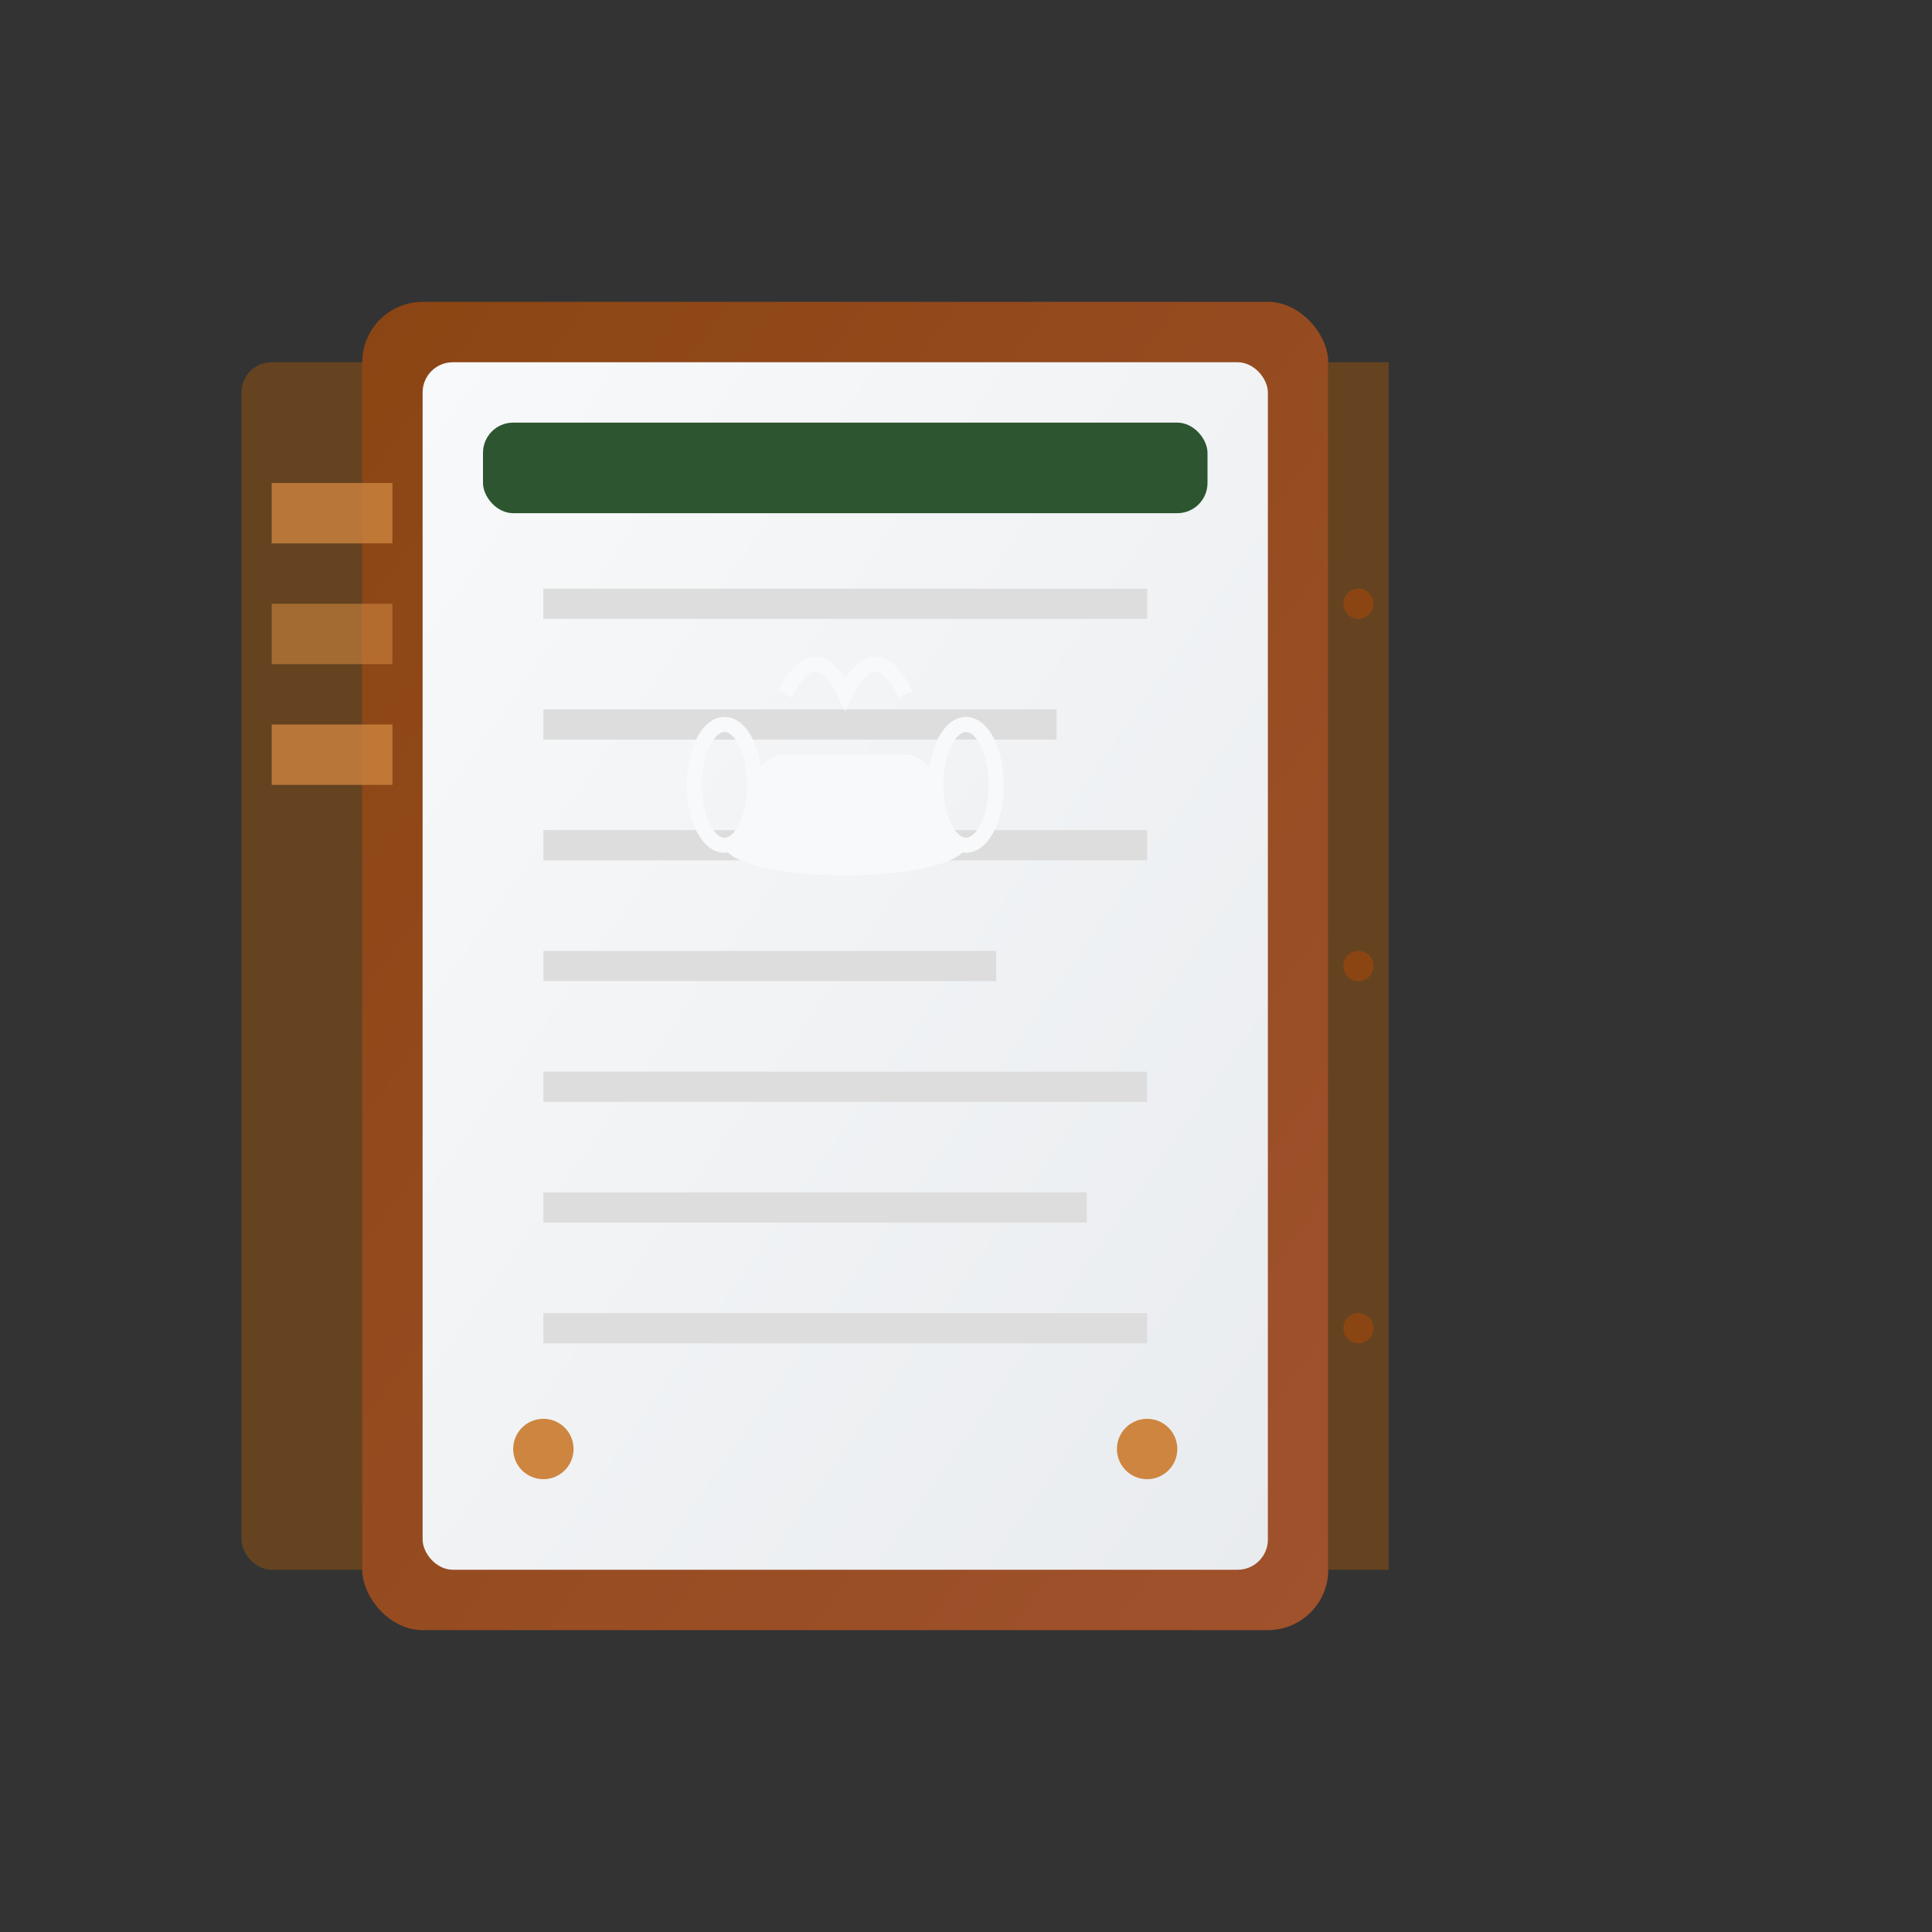 <svg xmlns="http://www.w3.org/2000/svg" viewBox="0 0 64 64" fill="none">
  <rect x="0" y="0" width="64" height="64" fill="#333333" stroke="none"/>
  <defs>
    <linearGradient id="bookGrad" x1="0%" y1="0%" x2="100%" y2="100%">
      <stop offset="0%" style="stop-color:#8B4513"/>
      <stop offset="100%" style="stop-color:#A0522D"/>
    </linearGradient>
    <linearGradient id="pageGrad" x1="0%" y1="0%" x2="100%" y2="100%">
      <stop offset="0%" style="stop-color:#f8f9fa"/>
      <stop offset="100%" style="stop-color:#e9ecef"/>
    </linearGradient>
  </defs>
  
  <!-- Book spine -->
  <rect x="8" y="12" width="6" height="40" rx="1" fill="#654321"/>
  
  <!-- Book cover -->
  <rect x="12" y="10" width="32" height="44" rx="2" fill="url(#bookGrad)"/>
  
  <!-- Book pages -->
  <rect x="14" y="12" width="28" height="40" rx="1" fill="url(#pageGrad)"/>
  
  <!-- Page lines -->
  <line x1="18" y1="20" x2="38" y2="20" stroke="#ddd" stroke-width="1"/>
  <line x1="18" y1="24" x2="35" y2="24" stroke="#ddd" stroke-width="1"/>
  <line x1="18" y1="28" x2="38" y2="28" stroke="#ddd" stroke-width="1"/>
  <line x1="18" y1="32" x2="33" y2="32" stroke="#ddd" stroke-width="1"/>
  <line x1="18" y1="36" x2="38" y2="36" stroke="#ddd" stroke-width="1"/>
  <line x1="18" y1="40" x2="36" y2="40" stroke="#ddd" stroke-width="1"/>
  <line x1="18" y1="44" x2="38" y2="44" stroke="#ddd" stroke-width="1"/>
  
  <!-- Cookbook title decoration -->
  <rect x="16" y="14" width="24" height="3" rx="1" fill="#2c5530"/>
  
  <!-- Traditional Polish cooking symbols on cover -->
  <g transform="translate(28, 25)">
    <!-- Small cooking pot -->
    <ellipse cx="0" cy="3" rx="4" ry="1" fill="#f8f9fa"/>
    <rect x="-3" y="0" width="6" height="3" rx="1" fill="#f8f9fa"/>
    <ellipse cx="-4" cy="1" rx="1" ry="2" fill="none" stroke="#f8f9fa" stroke-width="0.5"/>
    <ellipse cx="4" cy="1" rx="1" ry="2" fill="none" stroke="#f8f9fa" stroke-width="0.5"/>
    
    <!-- Steam lines -->
    <path d="M-2 -2 Q-1 -4 0 -2 Q1 -4 2 -2" stroke="#f8f9fa" stroke-width="0.5" fill="none"/>
  </g>
  
  <!-- Decorative corner elements -->
  <circle cx="18" cy="48" r="1" fill="#CD853F"/>
  <circle cx="38" cy="48" r="1" fill="#CD853F"/>
  
  <!-- Book binding details -->
  <rect x="44" y="12" width="2" height="40" fill="#654321"/>
  <circle cx="45" cy="20" r="0.5" fill="#8B4513"/>
  <circle cx="45" cy="32" r="0.5" fill="#8B4513"/>
  <circle cx="45" cy="44" r="0.5" fill="#8B4513"/>
  
  <!-- Polish folk art pattern on spine -->
  <rect x="9" y="16" width="4" height="2" fill="#CD853F" opacity="0.8"/>
  <rect x="9" y="20" width="4" height="2" fill="#CD853F" opacity="0.6"/>
  <rect x="9" y="24" width="4" height="2" fill="#CD853F" opacity="0.8"/>
</svg>
